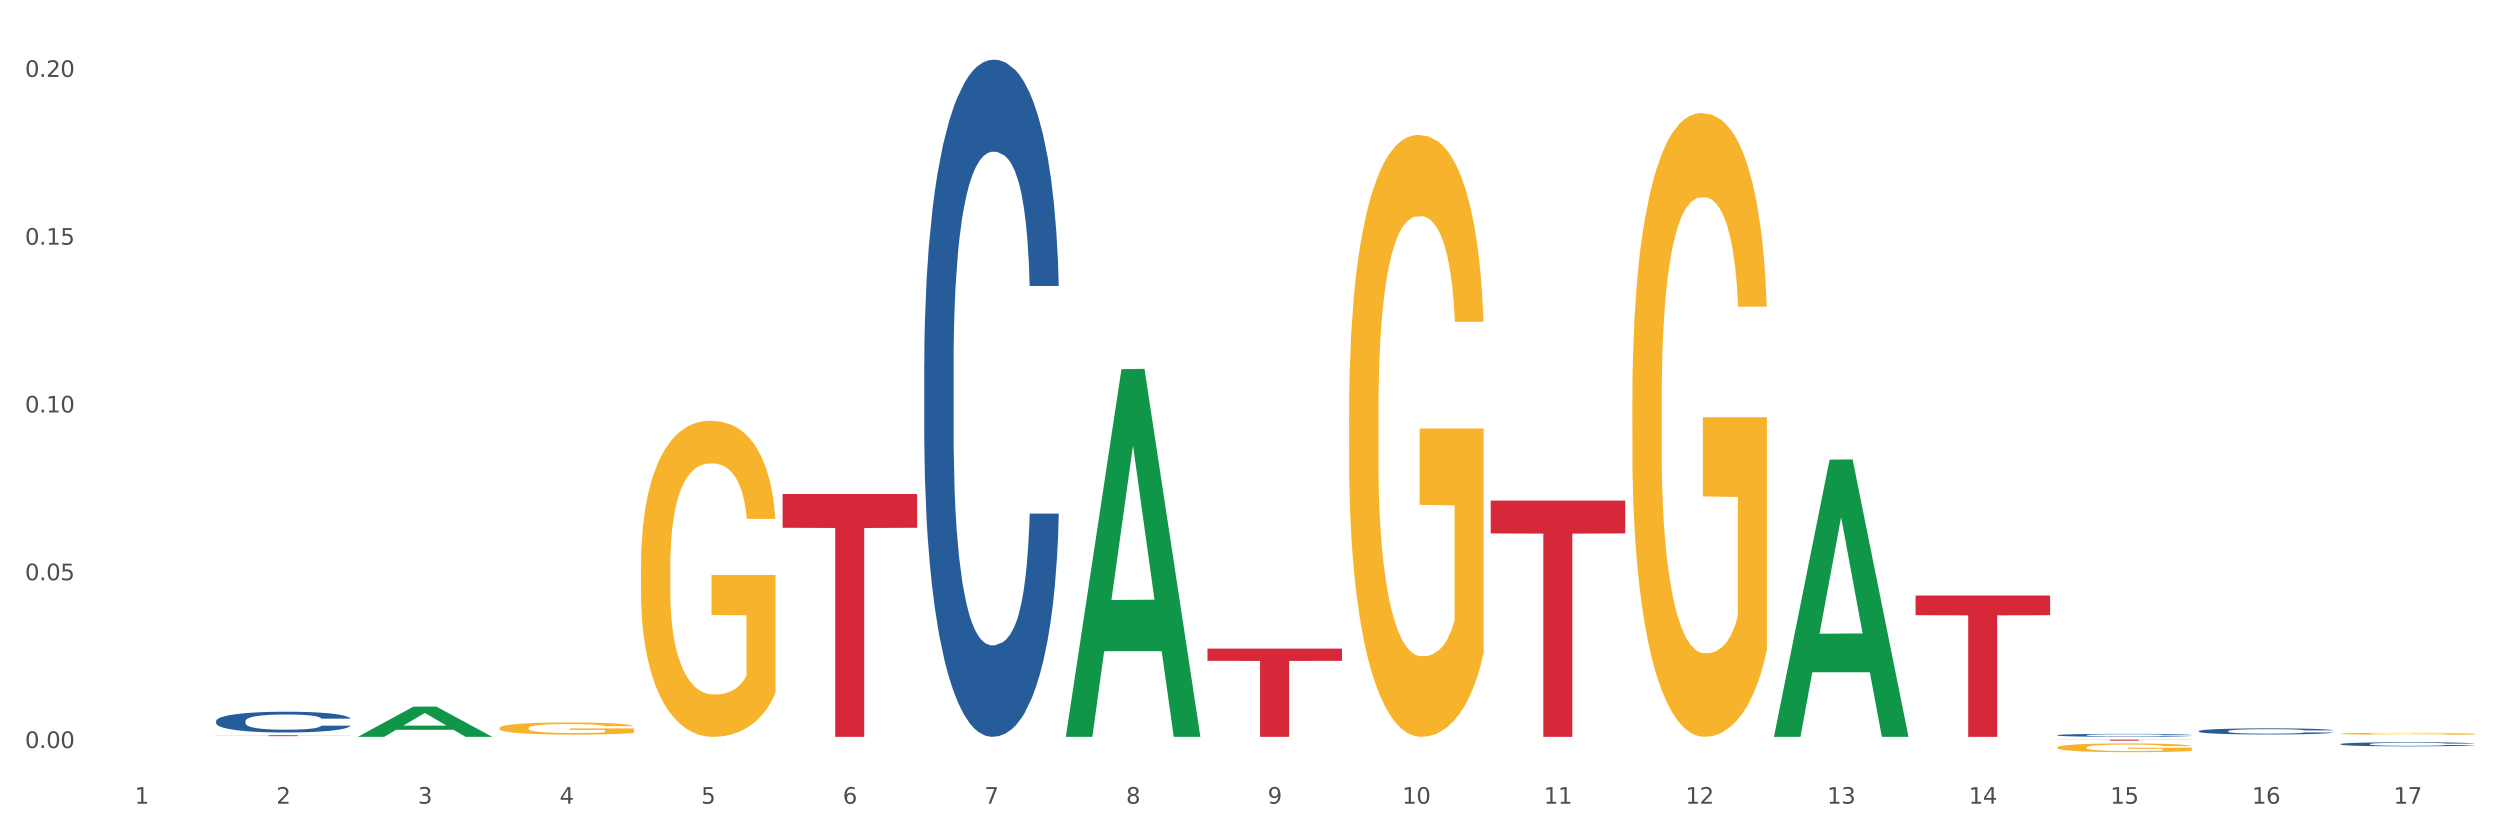 <?xml version="1.0" encoding="utf-8" standalone="no"?>
<!DOCTYPE svg PUBLIC "-//W3C//DTD SVG 1.1//EN"
  "http://www.w3.org/Graphics/SVG/1.1/DTD/svg11.dtd">
<svg xmlns:xlink="http://www.w3.org/1999/xlink" width="1080pt" height="360pt" viewBox="0 0 1080 360" xmlns="http://www.w3.org/2000/svg" version="1.1">
 <rect x="0" y="0" width="1080" height="360" fill="#333333" stroke="none"/>
 <defs>
  <style type="text/css">*{stroke-linejoin: round; stroke-linecap: butt}</style>
 </defs>
 <g id="figure_1">
  <g id="patch_1">
   <path d="M 0 360 
L 1080 360 
L 1080 0 
L 0 0 
z
" style="fill: #ffffff; stroke: #ffffff; stroke-linejoin: miter"/>
  </g>
  <g id="axes_1">
   <g id="matplotlib.axis_1">
    <g id="xtick_1">
     <g id="text_1">
      <!-- 1 -->
      <g style="fill: #4d4d4d" transform="translate(58.182 347.204) scale(0.096 -0.096)">
       <defs>
        <path id="DejaVuSans-31" d="M 794 531 
L 1825 531 
L 1825 4091 
L 703 3866 
L 703 4441 
L 1819 4666 
L 2450 4666 
L 2450 531 
L 3481 531 
L 3481 0 
L 794 0 
L 794 531 
z
" transform="scale(0.016)"/>
       </defs>
       <use xlink:href="#DejaVuSans-31"/>
      </g>
     </g>
    </g>
    <g id="xtick_2">
     <g id="text_2">
      <!-- 2 -->
      <g style="fill: #4d4d4d" transform="translate(119.364 347.204) scale(0.096 -0.096)">
       <defs>
        <path id="DejaVuSans-32" d="M 1228 531 
L 3431 531 
L 3431 0 
L 469 0 
L 469 531 
Q 828 903 1448 1529 
Q 2069 2156 2228 2338 
Q 2531 2678 2651 2914 
Q 2772 3150 2772 3378 
Q 2772 3750 2511 3984 
Q 2250 4219 1831 4219 
Q 1534 4219 1204 4116 
Q 875 4013 500 3803 
L 500 4441 
Q 881 4594 1212 4672 
Q 1544 4750 1819 4750 
Q 2544 4750 2975 4387 
Q 3406 4025 3406 3419 
Q 3406 3131 3298 2873 
Q 3191 2616 2906 2266 
Q 2828 2175 2409 1742 
Q 1991 1309 1228 531 
z
" transform="scale(0.016)"/>
       </defs>
       <use xlink:href="#DejaVuSans-32"/>
      </g>
     </g>
    </g>
    <g id="xtick_3">
     <g id="text_3">
      <!-- 3 -->
      <g style="fill: #4d4d4d" transform="translate(180.545 347.204) scale(0.096 -0.096)">
       <defs>
        <path id="DejaVuSans-33" d="M 2597 2516 
Q 3050 2419 3304 2112 
Q 3559 1806 3559 1356 
Q 3559 666 3084 287 
Q 2609 -91 1734 -91 
Q 1441 -91 1130 -33 
Q 819 25 488 141 
L 488 750 
Q 750 597 1062 519 
Q 1375 441 1716 441 
Q 2309 441 2620 675 
Q 2931 909 2931 1356 
Q 2931 1769 2642 2001 
Q 2353 2234 1838 2234 
L 1294 2234 
L 1294 2753 
L 1863 2753 
Q 2328 2753 2575 2939 
Q 2822 3125 2822 3475 
Q 2822 3834 2567 4026 
Q 2313 4219 1838 4219 
Q 1578 4219 1281 4162 
Q 984 4106 628 3988 
L 628 4550 
Q 988 4650 1302 4700 
Q 1616 4750 1894 4750 
Q 2613 4750 3031 4423 
Q 3450 4097 3450 3541 
Q 3450 3153 3228 2886 
Q 3006 2619 2597 2516 
z
" transform="scale(0.016)"/>
       </defs>
       <use xlink:href="#DejaVuSans-33"/>
      </g>
     </g>
    </g>
    <g id="xtick_4">
     <g id="text_4">
      <!-- 4 -->
      <g style="fill: #4d4d4d" transform="translate(241.726 347.204) scale(0.096 -0.096)">
       <defs>
        <path id="DejaVuSans-34" d="M 2419 4116 
L 825 1625 
L 2419 1625 
L 2419 4116 
z
M 2253 4666 
L 3047 4666 
L 3047 1625 
L 3713 1625 
L 3713 1100 
L 3047 1100 
L 3047 0 
L 2419 0 
L 2419 1100 
L 313 1100 
L 313 1709 
L 2253 4666 
z
" transform="scale(0.016)"/>
       </defs>
       <use xlink:href="#DejaVuSans-34"/>
      </g>
     </g>
    </g>
    <g id="xtick_5">
     <g id="text_5">
      <!-- 5 -->
      <g style="fill: #4d4d4d" transform="translate(302.908 347.204) scale(0.096 -0.096)">
       <defs>
        <path id="DejaVuSans-35" d="M 691 4666 
L 3169 4666 
L 3169 4134 
L 1269 4134 
L 1269 2991 
Q 1406 3038 1543 3061 
Q 1681 3084 1819 3084 
Q 2600 3084 3056 2656 
Q 3513 2228 3513 1497 
Q 3513 744 3044 326 
Q 2575 -91 1722 -91 
Q 1428 -91 1123 -41 
Q 819 9 494 109 
L 494 744 
Q 775 591 1075 516 
Q 1375 441 1709 441 
Q 2250 441 2565 725 
Q 2881 1009 2881 1497 
Q 2881 1984 2565 2268 
Q 2250 2553 1709 2553 
Q 1456 2553 1204 2497 
Q 953 2441 691 2322 
L 691 4666 
z
" transform="scale(0.016)"/>
       </defs>
       <use xlink:href="#DejaVuSans-35"/>
      </g>
     </g>
    </g>
    <g id="xtick_6">
     <g id="text_6">
      <!-- 6 -->
      <g style="fill: #4d4d4d" transform="translate(364.089 347.204) scale(0.096 -0.096)">
       <defs>
        <path id="DejaVuSans-36" d="M 2113 2584 
Q 1688 2584 1439 2293 
Q 1191 2003 1191 1497 
Q 1191 994 1439 701 
Q 1688 409 2113 409 
Q 2538 409 2786 701 
Q 3034 994 3034 1497 
Q 3034 2003 2786 2293 
Q 2538 2584 2113 2584 
z
M 3366 4563 
L 3366 3988 
Q 3128 4100 2886 4159 
Q 2644 4219 2406 4219 
Q 1781 4219 1451 3797 
Q 1122 3375 1075 2522 
Q 1259 2794 1537 2939 
Q 1816 3084 2150 3084 
Q 2853 3084 3261 2657 
Q 3669 2231 3669 1497 
Q 3669 778 3244 343 
Q 2819 -91 2113 -91 
Q 1303 -91 875 529 
Q 447 1150 447 2328 
Q 447 3434 972 4092 
Q 1497 4750 2381 4750 
Q 2619 4750 2861 4703 
Q 3103 4656 3366 4563 
z
" transform="scale(0.016)"/>
       </defs>
       <use xlink:href="#DejaVuSans-36"/>
      </g>
     </g>
    </g>
    <g id="xtick_7">
     <g id="text_7">
      <!-- 7 -->
      <g style="fill: #4d4d4d" transform="translate(425.271 347.204) scale(0.096 -0.096)">
       <defs>
        <path id="DejaVuSans-37" d="M 525 4666 
L 3525 4666 
L 3525 4397 
L 1831 0 
L 1172 0 
L 2766 4134 
L 525 4134 
L 525 4666 
z
" transform="scale(0.016)"/>
       </defs>
       <use xlink:href="#DejaVuSans-37"/>
      </g>
     </g>
    </g>
    <g id="xtick_8">
     <g id="text_8">
      <!-- 8 -->
      <g style="fill: #4d4d4d" transform="translate(486.452 347.204) scale(0.096 -0.096)">
       <defs>
        <path id="DejaVuSans-38" d="M 2034 2216 
Q 1584 2216 1326 1975 
Q 1069 1734 1069 1313 
Q 1069 891 1326 650 
Q 1584 409 2034 409 
Q 2484 409 2743 651 
Q 3003 894 3003 1313 
Q 3003 1734 2745 1975 
Q 2488 2216 2034 2216 
z
M 1403 2484 
Q 997 2584 770 2862 
Q 544 3141 544 3541 
Q 544 4100 942 4425 
Q 1341 4750 2034 4750 
Q 2731 4750 3128 4425 
Q 3525 4100 3525 3541 
Q 3525 3141 3298 2862 
Q 3072 2584 2669 2484 
Q 3125 2378 3379 2068 
Q 3634 1759 3634 1313 
Q 3634 634 3220 271 
Q 2806 -91 2034 -91 
Q 1263 -91 848 271 
Q 434 634 434 1313 
Q 434 1759 690 2068 
Q 947 2378 1403 2484 
z
M 1172 3481 
Q 1172 3119 1398 2916 
Q 1625 2713 2034 2713 
Q 2441 2713 2670 2916 
Q 2900 3119 2900 3481 
Q 2900 3844 2670 4047 
Q 2441 4250 2034 4250 
Q 1625 4250 1398 4047 
Q 1172 3844 1172 3481 
z
" transform="scale(0.016)"/>
       </defs>
       <use xlink:href="#DejaVuSans-38"/>
      </g>
     </g>
    </g>
    <g id="xtick_9">
     <g id="text_9">
      <!-- 9 -->
      <g style="fill: #4d4d4d" transform="translate(547.634 347.204) scale(0.096 -0.096)">
       <defs>
        <path id="DejaVuSans-39" d="M 703 97 
L 703 672 
Q 941 559 1184 500 
Q 1428 441 1663 441 
Q 2288 441 2617 861 
Q 2947 1281 2994 2138 
Q 2813 1869 2534 1725 
Q 2256 1581 1919 1581 
Q 1219 1581 811 2004 
Q 403 2428 403 3163 
Q 403 3881 828 4315 
Q 1253 4750 1959 4750 
Q 2769 4750 3195 4129 
Q 3622 3509 3622 2328 
Q 3622 1225 3098 567 
Q 2575 -91 1691 -91 
Q 1453 -91 1209 -44 
Q 966 3 703 97 
z
M 1959 2075 
Q 2384 2075 2632 2365 
Q 2881 2656 2881 3163 
Q 2881 3666 2632 3958 
Q 2384 4250 1959 4250 
Q 1534 4250 1286 3958 
Q 1038 3666 1038 3163 
Q 1038 2656 1286 2365 
Q 1534 2075 1959 2075 
z
" transform="scale(0.016)"/>
       </defs>
       <use xlink:href="#DejaVuSans-39"/>
      </g>
     </g>
    </g>
    <g id="xtick_10">
     <g id="text_10">
      <!-- 10 -->
      <g style="fill: #4d4d4d" transform="translate(605.761 347.204) scale(0.096 -0.096)">
       <defs>
        <path id="DejaVuSans-30" d="M 2034 4250 
Q 1547 4250 1301 3770 
Q 1056 3291 1056 2328 
Q 1056 1369 1301 889 
Q 1547 409 2034 409 
Q 2525 409 2770 889 
Q 3016 1369 3016 2328 
Q 3016 3291 2770 3770 
Q 2525 4250 2034 4250 
z
M 2034 4750 
Q 2819 4750 3233 4129 
Q 3647 3509 3647 2328 
Q 3647 1150 3233 529 
Q 2819 -91 2034 -91 
Q 1250 -91 836 529 
Q 422 1150 422 2328 
Q 422 3509 836 4129 
Q 1250 4750 2034 4750 
z
" transform="scale(0.016)"/>
       </defs>
       <use xlink:href="#DejaVuSans-31"/>
       <use xlink:href="#DejaVuSans-30" transform="translate(63.623 0)"/>
      </g>
     </g>
    </g>
    <g id="xtick_11">
     <g id="text_11">
      <!-- 11 -->
      <g style="fill: #4d4d4d" transform="translate(666.942 347.204) scale(0.096 -0.096)">
       <use xlink:href="#DejaVuSans-31"/>
       <use xlink:href="#DejaVuSans-31" transform="translate(63.623 0)"/>
      </g>
     </g>
    </g>
    <g id="xtick_12">
     <g id="text_12">
      <!-- 12 -->
      <g style="fill: #4d4d4d" transform="translate(728.124 347.204) scale(0.096 -0.096)">
       <use xlink:href="#DejaVuSans-31"/>
       <use xlink:href="#DejaVuSans-32" transform="translate(63.623 0)"/>
      </g>
     </g>
    </g>
    <g id="xtick_13">
     <g id="text_13">
      <!-- 13 -->
      <g style="fill: #4d4d4d" transform="translate(789.305 347.204) scale(0.096 -0.096)">
       <use xlink:href="#DejaVuSans-31"/>
       <use xlink:href="#DejaVuSans-33" transform="translate(63.623 0)"/>
      </g>
     </g>
    </g>
    <g id="xtick_14">
     <g id="text_14">
      <!-- 14 -->
      <g style="fill: #4d4d4d" transform="translate(850.487 347.204) scale(0.096 -0.096)">
       <use xlink:href="#DejaVuSans-31"/>
       <use xlink:href="#DejaVuSans-34" transform="translate(63.623 0)"/>
      </g>
     </g>
    </g>
    <g id="xtick_15">
     <g id="text_15">
      <!-- 15 -->
      <g style="fill: #4d4d4d" transform="translate(911.668 347.204) scale(0.096 -0.096)">
       <use xlink:href="#DejaVuSans-31"/>
       <use xlink:href="#DejaVuSans-35" transform="translate(63.623 0)"/>
      </g>
     </g>
    </g>
    <g id="xtick_16">
     <g id="text_16">
      <!-- 16 -->
      <g style="fill: #4d4d4d" transform="translate(972.849 347.204) scale(0.096 -0.096)">
       <use xlink:href="#DejaVuSans-31"/>
       <use xlink:href="#DejaVuSans-36" transform="translate(63.623 0)"/>
      </g>
     </g>
    </g>
    <g id="xtick_17">
     <g id="text_17">
      <!-- 17 -->
      <g style="fill: #4d4d4d" transform="translate(1034.031 347.204) scale(0.096 -0.096)">
       <use xlink:href="#DejaVuSans-31"/>
       <use xlink:href="#DejaVuSans-37" transform="translate(63.623 0)"/>
      </g>
     </g>
    </g>
    <g id="xtick_18"/>
    <g id="xtick_19"/>
    <g id="xtick_20"/>
    <g id="xtick_21"/>
    <g id="xtick_22"/>
    <g id="xtick_23"/>
    <g id="xtick_24"/>
    <g id="xtick_25"/>
    <g id="xtick_26"/>
    <g id="xtick_27"/>
    <g id="xtick_28"/>
    <g id="xtick_29"/>
    <g id="xtick_30"/>
    <g id="xtick_31"/>
    <g id="xtick_32"/>
    <g id="xtick_33"/>
   </g>
   <g id="matplotlib.axis_2">
    <g id="ytick_1">
     <g id="text_18">
      <!-- 0.00 -->
      <g style="fill: #4d4d4d" transform="translate(10.8 323.15) scale(0.096 -0.096)">
       <defs>
        <path id="DejaVuSans-2e" d="M 684 794 
L 1344 794 
L 1344 0 
L 684 0 
L 684 794 
z
" transform="scale(0.016)"/>
       </defs>
       <use xlink:href="#DejaVuSans-30"/>
       <use xlink:href="#DejaVuSans-2e" transform="translate(63.623 0)"/>
       <use xlink:href="#DejaVuSans-30" transform="translate(95.41 0)"/>
       <use xlink:href="#DejaVuSans-30" transform="translate(159.033 0)"/>
      </g>
     </g>
    </g>
    <g id="ytick_2">
     <g id="text_19">
      <!-- 0.05 -->
      <g style="fill: #4d4d4d" transform="translate(10.8 250.669) scale(0.096 -0.096)">
       <use xlink:href="#DejaVuSans-30"/>
       <use xlink:href="#DejaVuSans-2e" transform="translate(63.623 0)"/>
       <use xlink:href="#DejaVuSans-30" transform="translate(95.41 0)"/>
       <use xlink:href="#DejaVuSans-35" transform="translate(159.033 0)"/>
      </g>
     </g>
    </g>
    <g id="ytick_3">
     <g id="text_20">
      <!-- 0.10 -->
      <g style="fill: #4d4d4d" transform="translate(10.8 178.189) scale(0.096 -0.096)">
       <use xlink:href="#DejaVuSans-30"/>
       <use xlink:href="#DejaVuSans-2e" transform="translate(63.623 0)"/>
       <use xlink:href="#DejaVuSans-31" transform="translate(95.41 0)"/>
       <use xlink:href="#DejaVuSans-30" transform="translate(159.033 0)"/>
      </g>
     </g>
    </g>
    <g id="ytick_4">
     <g id="text_21">
      <!-- 0.15 -->
      <g style="fill: #4d4d4d" transform="translate(10.8 105.709) scale(0.096 -0.096)">
       <use xlink:href="#DejaVuSans-30"/>
       <use xlink:href="#DejaVuSans-2e" transform="translate(63.623 0)"/>
       <use xlink:href="#DejaVuSans-31" transform="translate(95.41 0)"/>
       <use xlink:href="#DejaVuSans-35" transform="translate(159.033 0)"/>
      </g>
     </g>
    </g>
    <g id="ytick_5">
     <g id="text_22">
      <!-- 0.20 -->
      <g style="fill: #4d4d4d" transform="translate(10.8 33.229) scale(0.096 -0.096)">
       <use xlink:href="#DejaVuSans-30"/>
       <use xlink:href="#DejaVuSans-2e" transform="translate(63.623 0)"/>
       <use xlink:href="#DejaVuSans-32" transform="translate(95.41 0)"/>
       <use xlink:href="#DejaVuSans-30" transform="translate(159.033 0)"/>
      </g>
     </g>
    </g>
    <g id="ytick_6"/>
    <g id="ytick_7"/>
    <g id="ytick_8"/>
    <g id="ytick_9"/>
   </g>
   <g id="PolyCollection_1">
    <path d="M 154.538 318.303 
L 154.598 318.29 
L 178.566 305.268 
L 188.512 305.256 
L 212.66 318.327 
L 201.156 318.327 
L 195.943 315.283 
L 171.196 315.283 
L 171.016 315.333 
L 165.983 318.327 
L 154.538 318.327 
L 154.538 318.303 
L 174.311 313.467 
L 192.827 313.455 
L 183.659 308.042 
L 183.539 308.017 
L 183.419 308.054 
L 174.251 313.455 
L 174.311 313.467 
L 154.538 318.303 
z
" clip-path="url(#p3512201caf)" style="fill: #109648"/>
    <path d="M 460.445 318.029 
L 460.505 317.879 
L 484.473 159.485 
L 494.42 159.336 
L 518.567 318.327 
L 507.063 318.327 
L 501.85 281.304 
L 477.103 281.304 
L 476.923 281.901 
L 471.89 318.327 
L 460.445 318.327 
L 460.445 318.029 
L 480.218 259.209 
L 498.734 259.06 
L 489.566 193.224 
L 489.446 192.926 
L 489.326 193.374 
L 480.159 259.06 
L 480.218 259.209 
L 460.445 318.029 
z
" clip-path="url(#p3512201caf)" style="fill: #109648"/>
    <path d="M 766.352 318.102 
L 766.412 317.99 
L 790.38 198.573 
L 800.327 198.461 
L 824.474 318.327 
L 812.97 318.327 
L 807.757 290.415 
L 783.01 290.415 
L 782.83 290.865 
L 777.797 318.327 
L 766.352 318.327 
L 766.352 318.102 
L 786.126 273.757 
L 804.641 273.645 
L 795.473 224.01 
L 795.353 223.785 
L 795.233 224.122 
L 786.066 273.645 
L 786.126 273.757 
L 766.352 318.102 
z
" clip-path="url(#p3512201caf)" style="fill: #109648"/>
    <path d="M 215.719 314.532 
L 215.788 314.527 
L 215.788 314.354 
L 215.925 314.205 
L 216.611 313.843 
L 217.641 313.544 
L 218.395 313.385 
L 219.15 313.255 
L 220.042 313.125 
L 221.14 312.99 
L 223.13 312.793 
L 224.366 312.691 
L 225.875 312.585 
L 228.62 312.431 
L 230.61 312.344 
L 232.669 312.272 
L 236.031 312.185 
L 238.227 312.147 
L 240.56 312.118 
L 243.374 312.099 
L 245.501 312.094 
L 250.167 312.108 
L 254.147 312.152 
L 256.069 312.185 
L 258.539 312.243 
L 259.843 312.282 
L 261.97 312.359 
L 264.166 312.46 
L 265.676 312.547 
L 267.94 312.711 
L 269.656 312.874 
L 271.234 313.077 
L 272.057 313.217 
L 272.675 313.347 
L 273.224 313.496 
L 273.773 313.732 
L 261.421 313.732 
L 260.941 313.564 
L 260.186 313.405 
L 259.088 313.25 
L 258.127 313.154 
L 256.48 313.033 
L 254.971 312.956 
L 253.392 312.899 
L 251.471 312.85 
L 249.961 312.826 
L 247.834 312.807 
L 243.648 312.812 
L 240.835 312.85 
L 238.913 312.899 
L 237.678 312.942 
L 236.58 312.99 
L 235.345 313.058 
L 233.904 313.159 
L 232.875 313.25 
L 231.845 313.366 
L 231.022 313.482 
L 230.267 313.617 
L 229.649 313.761 
L 229.169 313.911 
L 228.757 314.094 
L 228.414 314.397 
L 228.414 315.057 
L 228.551 315.207 
L 228.895 315.404 
L 229.306 315.554 
L 229.993 315.732 
L 230.61 315.853 
L 231.777 316.026 
L 233.08 316.171 
L 234.11 316.262 
L 235.139 316.339 
L 236.923 316.445 
L 238.913 316.532 
L 240.629 316.585 
L 242.962 316.633 
L 244.54 316.653 
L 245.913 316.662 
L 249.275 316.662 
L 251.677 316.648 
L 254.353 316.614 
L 256.412 316.571 
L 258.127 316.518 
L 260.049 316.431 
L 261.284 316.349 
L 261.284 315.342 
L 246.187 315.337 
L 246.187 314.667 
L 273.842 314.667 
L 273.842 316.633 
L 272.675 316.735 
L 271.371 316.826 
L 269.999 316.908 
L 267.94 317.009 
L 265.47 317.106 
L 263.274 317.173 
L 260.941 317.231 
L 258.196 317.284 
L 254.628 317.332 
L 252.432 317.351 
L 249.687 317.366 
L 246.462 317.371 
L 243.648 317.361 
L 240.903 317.337 
L 238.021 317.294 
L 235.208 317.231 
L 233.08 317.168 
L 230.953 317.091 
L 228.689 316.99 
L 226.905 316.894 
L 225.532 316.807 
L 224.022 316.696 
L 222.376 316.551 
L 221.14 316.421 
L 220.042 316.286 
L 218.876 316.113 
L 218.052 315.963 
L 217.229 315.776 
L 216.749 315.636 
L 216.2 315.419 
L 215.788 315.115 
L 215.719 314.532 
z
" clip-path="url(#p3512201caf)" style="fill: #f7b32b"/>
    <path d="M 276.901 244.866 
L 276.969 244.741 
L 276.969 240.251 
L 277.107 236.385 
L 277.793 227.031 
L 278.822 219.298 
L 279.577 215.182 
L 280.332 211.815 
L 281.224 208.447 
L 282.322 204.955 
L 284.312 199.842 
L 285.547 197.222 
L 287.057 194.479 
L 289.801 190.488 
L 291.792 188.243 
L 293.85 186.372 
L 297.213 184.127 
L 299.408 183.129 
L 301.742 182.381 
L 304.555 181.882 
L 306.682 181.757 
L 311.349 182.131 
L 315.329 183.254 
L 317.25 184.127 
L 319.72 185.623 
L 321.024 186.621 
L 323.152 188.617 
L 325.347 191.236 
L 326.857 193.481 
L 329.122 197.721 
L 330.837 201.962 
L 332.415 207.2 
L 333.239 210.817 
L 333.856 214.185 
L 334.405 218.051 
L 334.954 224.162 
L 322.603 224.162 
L 322.122 219.797 
L 321.367 215.681 
L 320.269 211.69 
L 319.309 209.196 
L 317.662 206.078 
L 316.152 204.082 
L 314.574 202.586 
L 312.652 201.338 
L 311.143 200.715 
L 309.015 200.216 
L 304.83 200.341 
L 302.016 201.338 
L 300.095 202.586 
L 298.86 203.708 
L 297.762 204.955 
L 296.526 206.701 
L 295.085 209.32 
L 294.056 211.69 
L 293.027 214.684 
L 292.203 217.677 
L 291.448 221.169 
L 290.831 224.911 
L 290.35 228.777 
L 289.939 233.517 
L 289.596 241.374 
L 289.596 258.461 
L 289.733 262.327 
L 290.076 267.441 
L 290.488 271.307 
L 291.174 275.922 
L 291.792 279.04 
L 292.958 283.53 
L 294.262 287.272 
L 295.291 289.641 
L 296.321 291.637 
L 298.105 294.381 
L 300.095 296.626 
L 301.81 297.998 
L 304.143 299.245 
L 305.722 299.744 
L 307.094 299.993 
L 310.457 299.993 
L 312.858 299.619 
L 315.535 298.746 
L 317.593 297.623 
L 319.309 296.252 
L 321.23 294.007 
L 322.465 291.886 
L 322.465 265.819 
L 307.369 265.695 
L 307.369 248.358 
L 335.023 248.358 
L 335.023 299.245 
L 333.856 301.864 
L 332.553 304.234 
L 331.18 306.354 
L 329.122 308.973 
L 326.651 311.468 
L 324.455 313.214 
L 322.122 314.71 
L 319.377 316.082 
L 315.809 317.33 
L 313.613 317.828 
L 310.868 318.203 
L 307.643 318.327 
L 304.83 318.078 
L 302.085 317.454 
L 299.203 316.332 
L 296.389 314.71 
L 294.262 313.089 
L 292.135 311.093 
L 289.87 308.474 
L 288.086 305.98 
L 286.714 303.735 
L 285.204 300.866 
L 283.557 297.125 
L 282.322 293.757 
L 281.224 290.265 
L 280.057 285.775 
L 279.234 281.909 
L 278.41 277.044 
L 277.93 273.427 
L 277.381 267.815 
L 276.969 259.958 
L 276.901 244.866 
z
" clip-path="url(#p3512201caf)" style="fill: #f7b32b"/>
    <path d="M 582.808 178.441 
L 582.876 178.203 
L 582.876 169.653 
L 583.014 162.291 
L 583.7 144.479 
L 584.729 129.754 
L 585.484 121.916 
L 586.239 115.504 
L 587.131 109.091 
L 588.229 102.442 
L 590.219 92.704 
L 591.454 87.717 
L 592.964 82.492 
L 595.709 74.892 
L 597.699 70.617 
L 599.757 67.054 
L 603.12 62.779 
L 605.316 60.879 
L 607.649 59.454 
L 610.462 58.504 
L 612.589 58.267 
L 617.256 58.979 
L 621.236 61.117 
L 623.157 62.779 
L 625.628 65.629 
L 626.931 67.529 
L 629.059 71.329 
L 631.254 76.317 
L 632.764 80.592 
L 635.029 88.667 
L 636.744 96.742 
L 638.322 106.716 
L 639.146 113.604 
L 639.764 120.016 
L 640.312 127.379 
L 640.861 139.016 
L 628.51 139.016 
L 628.029 130.704 
L 627.274 122.866 
L 626.176 115.266 
L 625.216 110.516 
L 623.569 104.579 
L 622.059 100.779 
L 620.481 97.929 
L 618.56 95.554 
L 617.05 94.367 
L 614.923 93.417 
L 610.737 93.654 
L 607.923 95.554 
L 606.002 97.929 
L 604.767 100.067 
L 603.669 102.442 
L 602.433 105.767 
L 600.992 110.754 
L 599.963 115.266 
L 598.934 120.966 
L 598.11 126.666 
L 597.355 133.316 
L 596.738 140.441 
L 596.258 147.804 
L 595.846 156.829 
L 595.503 171.791 
L 595.503 204.328 
L 595.64 211.691 
L 595.983 221.428 
L 596.395 228.791 
L 597.081 237.578 
L 597.699 243.515 
L 598.865 252.065 
L 600.169 259.19 
L 601.198 263.703 
L 602.228 267.503 
L 604.012 272.728 
L 606.002 277.003 
L 607.717 279.615 
L 610.05 281.99 
L 611.629 282.94 
L 613.001 283.415 
L 616.364 283.415 
L 618.765 282.703 
L 621.442 281.04 
L 623.5 278.903 
L 625.216 276.29 
L 627.137 272.015 
L 628.372 267.978 
L 628.372 218.341 
L 613.276 218.103 
L 613.276 185.091 
L 640.93 185.091 
L 640.93 281.99 
L 639.764 286.978 
L 638.46 291.49 
L 637.087 295.527 
L 635.029 300.515 
L 632.558 305.265 
L 630.362 308.59 
L 628.029 311.44 
L 625.284 314.052 
L 621.716 316.427 
L 619.52 317.377 
L 616.775 318.09 
L 613.55 318.327 
L 610.737 317.852 
L 607.992 316.665 
L 605.11 314.527 
L 602.296 311.44 
L 600.169 308.352 
L 598.042 304.552 
L 595.777 299.565 
L 593.993 294.815 
L 592.621 290.54 
L 591.111 285.078 
L 589.464 277.953 
L 588.229 271.54 
L 587.131 264.89 
L 585.964 256.34 
L 585.141 248.978 
L 584.317 239.715 
L 583.837 232.828 
L 583.288 222.141 
L 582.876 207.178 
L 582.808 178.441 
z
" clip-path="url(#p3512201caf)" style="fill: #f7b32b"/>
    <path d="M 1011.078 316.962 
L 1011.146 316.961 
L 1011.146 316.934 
L 1011.284 316.91 
L 1011.97 316.853 
L 1012.999 316.805 
L 1013.754 316.78 
L 1014.509 316.759 
L 1015.401 316.739 
L 1016.499 316.717 
L 1018.489 316.686 
L 1019.724 316.67 
L 1021.234 316.653 
L 1023.978 316.629 
L 1025.969 316.615 
L 1028.027 316.603 
L 1031.39 316.59 
L 1033.585 316.584 
L 1035.919 316.579 
L 1038.732 316.576 
L 1040.859 316.575 
L 1045.526 316.577 
L 1049.506 316.584 
L 1051.427 316.59 
L 1053.897 316.599 
L 1055.201 316.605 
L 1057.328 316.617 
L 1059.524 316.633 
L 1061.034 316.647 
L 1063.299 316.673 
L 1065.014 316.699 
L 1066.592 316.731 
L 1067.416 316.753 
L 1068.033 316.774 
L 1068.582 316.798 
L 1069.131 316.835 
L 1056.78 316.835 
L 1056.299 316.808 
L 1055.544 316.783 
L 1054.446 316.759 
L 1053.486 316.743 
L 1051.839 316.724 
L 1050.329 316.712 
L 1048.751 316.703 
L 1046.829 316.695 
L 1045.32 316.691 
L 1043.192 316.688 
L 1039.007 316.689 
L 1036.193 316.695 
L 1034.272 316.703 
L 1033.037 316.71 
L 1031.939 316.717 
L 1030.703 316.728 
L 1029.262 316.744 
L 1028.233 316.759 
L 1027.204 316.777 
L 1026.38 316.795 
L 1025.625 316.817 
L 1025.008 316.84 
L 1024.527 316.863 
L 1024.116 316.892 
L 1023.773 316.94 
L 1023.773 317.045 
L 1023.91 317.069 
L 1024.253 317.1 
L 1024.665 317.124 
L 1025.351 317.152 
L 1025.969 317.171 
L 1027.135 317.199 
L 1028.439 317.222 
L 1029.468 317.236 
L 1030.498 317.248 
L 1032.282 317.265 
L 1034.272 317.279 
L 1035.987 317.287 
L 1038.32 317.295 
L 1039.899 317.298 
L 1041.271 317.299 
L 1044.634 317.299 
L 1047.035 317.297 
L 1049.712 317.292 
L 1051.77 317.285 
L 1053.486 317.277 
L 1055.407 317.263 
L 1056.642 317.25 
L 1056.642 317.09 
L 1041.546 317.089 
L 1041.546 316.983 
L 1069.2 316.983 
L 1069.2 317.295 
L 1068.033 317.311 
L 1066.73 317.325 
L 1065.357 317.338 
L 1063.299 317.354 
L 1060.828 317.37 
L 1058.632 317.38 
L 1056.299 317.39 
L 1053.554 317.398 
L 1049.986 317.406 
L 1047.79 317.409 
L 1045.045 317.411 
L 1041.82 317.412 
L 1039.007 317.41 
L 1036.262 317.406 
L 1033.38 317.4 
L 1030.566 317.39 
L 1028.439 317.38 
L 1026.312 317.367 
L 1024.047 317.351 
L 1022.263 317.336 
L 1020.891 317.322 
L 1019.381 317.305 
L 1017.734 317.282 
L 1016.499 317.261 
L 1015.401 317.24 
L 1014.234 317.212 
L 1013.411 317.189 
L 1012.587 317.159 
L 1012.107 317.137 
L 1011.558 317.102 
L 1011.146 317.054 
L 1011.078 316.962 
z
" clip-path="url(#p3512201caf)" style="fill: #f7b32b"/>
    <path d="M 888.715 322.903 
L 888.783 322.899 
L 888.783 322.774 
L 888.921 322.667 
L 889.607 322.406 
L 890.636 322.191 
L 891.391 322.076 
L 892.146 321.982 
L 893.038 321.888 
L 894.136 321.791 
L 896.126 321.649 
L 897.361 321.576 
L 898.871 321.499 
L 901.616 321.388 
L 903.606 321.325 
L 905.664 321.273 
L 909.027 321.211 
L 911.223 321.183 
L 913.556 321.162 
L 916.369 321.148 
L 918.497 321.145 
L 923.163 321.155 
L 927.143 321.186 
L 929.064 321.211 
L 931.535 321.252 
L 932.838 321.28 
L 934.966 321.336 
L 937.162 321.409 
L 938.671 321.471 
L 940.936 321.589 
L 942.651 321.708 
L 944.23 321.854 
L 945.053 321.954 
L 945.671 322.048 
L 946.22 322.156 
L 946.769 322.326 
L 934.417 322.326 
L 933.936 322.205 
L 933.182 322.09 
L 932.084 321.979 
L 931.123 321.909 
L 929.476 321.822 
L 927.966 321.767 
L 926.388 321.725 
L 924.467 321.69 
L 922.957 321.673 
L 920.83 321.659 
L 916.644 321.662 
L 913.83 321.69 
L 911.909 321.725 
L 910.674 321.756 
L 909.576 321.791 
L 908.341 321.84 
L 906.899 321.913 
L 905.87 321.979 
L 904.841 322.062 
L 904.017 322.145 
L 903.263 322.243 
L 902.645 322.347 
L 902.165 322.455 
L 901.753 322.587 
L 901.41 322.806 
L 901.41 323.282 
L 901.547 323.389 
L 901.89 323.532 
L 902.302 323.64 
L 902.988 323.768 
L 903.606 323.855 
L 904.772 323.98 
L 906.076 324.084 
L 907.105 324.15 
L 908.135 324.206 
L 909.919 324.282 
L 911.909 324.345 
L 913.624 324.383 
L 915.958 324.418 
L 917.536 324.432 
L 918.908 324.439 
L 922.271 324.439 
L 924.672 324.428 
L 927.349 324.404 
L 929.407 324.373 
L 931.123 324.334 
L 933.044 324.272 
L 934.279 324.213 
L 934.279 323.487 
L 919.183 323.483 
L 919.183 323 
L 946.837 323 
L 946.837 324.418 
L 945.671 324.491 
L 944.367 324.557 
L 942.994 324.616 
L 940.936 324.689 
L 938.465 324.758 
L 936.269 324.807 
L 933.936 324.849 
L 931.191 324.887 
L 927.623 324.922 
L 925.427 324.936 
L 922.682 324.946 
L 919.457 324.95 
L 916.644 324.943 
L 913.899 324.925 
L 911.017 324.894 
L 908.203 324.849 
L 906.076 324.804 
L 903.949 324.748 
L 901.684 324.675 
L 899.9 324.606 
L 898.528 324.543 
L 897.018 324.463 
L 895.371 324.359 
L 894.136 324.265 
L 893.038 324.168 
L 891.871 324.043 
L 891.048 323.935 
L 890.224 323.799 
L 889.744 323.699 
L 889.195 323.542 
L 888.783 323.323 
L 888.715 322.903 
z
" clip-path="url(#p3512201caf)" style="fill: #f7b32b"/>
    <path d="M 705.171 173.351 
L 705.239 173.105 
L 705.239 164.244 
L 705.376 156.614 
L 706.063 138.154 
L 707.092 122.893 
L 707.847 114.77 
L 708.602 108.125 
L 709.494 101.479 
L 710.592 94.587 
L 712.582 84.495 
L 713.817 79.326 
L 715.327 73.911 
L 718.071 66.035 
L 720.061 61.604 
L 722.12 57.912 
L 725.483 53.482 
L 727.678 51.513 
L 730.012 50.036 
L 732.825 49.051 
L 734.952 48.805 
L 739.619 49.544 
L 743.599 51.759 
L 745.52 53.482 
L 747.99 56.435 
L 749.294 58.405 
L 751.421 62.343 
L 753.617 67.512 
L 755.127 71.942 
L 757.391 80.311 
L 759.107 88.68 
L 760.685 99.017 
L 761.509 106.155 
L 762.126 112.801 
L 762.675 120.432 
L 763.224 132.492 
L 750.872 132.492 
L 750.392 123.877 
L 749.637 115.755 
L 748.539 107.878 
L 747.579 102.956 
L 745.932 96.802 
L 744.422 92.864 
L 742.844 89.91 
L 740.922 87.449 
L 739.413 86.218 
L 737.285 85.234 
L 733.099 85.48 
L 730.286 87.449 
L 728.365 89.91 
L 727.129 92.126 
L 726.031 94.587 
L 724.796 98.033 
L 723.355 103.202 
L 722.326 107.878 
L 721.297 113.786 
L 720.473 119.693 
L 719.718 126.585 
L 719.101 133.969 
L 718.62 141.599 
L 718.209 150.953 
L 717.866 166.46 
L 717.866 200.181 
L 718.003 207.811 
L 718.346 217.903 
L 718.758 225.533 
L 719.444 234.64 
L 720.061 240.794 
L 721.228 249.655 
L 722.532 257.039 
L 723.561 261.715 
L 724.59 265.654 
L 726.375 271.069 
L 728.365 275.499 
L 730.08 278.207 
L 732.413 280.668 
L 733.992 281.653 
L 735.364 282.145 
L 738.726 282.145 
L 741.128 281.406 
L 743.804 279.683 
L 745.863 277.468 
L 747.579 274.761 
L 749.5 270.33 
L 750.735 266.146 
L 750.735 214.703 
L 735.638 214.457 
L 735.638 180.243 
L 763.293 180.243 
L 763.293 280.668 
L 762.126 285.837 
L 760.823 290.514 
L 759.45 294.698 
L 757.391 299.867 
L 754.921 304.79 
L 752.725 308.236 
L 750.392 311.189 
L 747.647 313.897 
L 744.079 316.358 
L 741.883 317.343 
L 739.138 318.081 
L 735.913 318.327 
L 733.099 317.835 
L 730.355 316.604 
L 727.473 314.389 
L 724.659 311.189 
L 722.532 307.989 
L 720.405 304.051 
L 718.14 298.882 
L 716.356 293.96 
L 714.983 289.529 
L 713.474 283.868 
L 711.827 276.484 
L 710.592 269.838 
L 709.494 262.946 
L 708.327 254.085 
L 707.504 246.455 
L 706.68 236.855 
L 706.2 229.717 
L 705.651 218.641 
L 705.239 203.134 
L 705.171 173.351 
z
" clip-path="url(#p3512201caf)" style="fill: #f7b32b"/>
    <path d="M 521.626 280.188 
L 579.749 280.188 
L 579.749 285.488 
L 556.885 285.524 
L 556.885 318.327 
L 544.352 318.327 
L 544.352 285.524 
L 521.626 285.488 
L 521.626 280.224 
L 521.626 280.188 
z
" clip-path="url(#p3512201caf)" style="fill: #d62839"/>
    <path d="M 827.533 257.28 
L 885.656 257.28 
L 885.656 265.764 
L 862.792 265.821 
L 862.792 318.327 
L 850.259 318.327 
L 850.259 265.821 
L 827.533 265.764 
L 827.533 257.338 
L 827.533 257.28 
z
" clip-path="url(#p3512201caf)" style="fill: #d62839"/>
    <path d="M 888.715 319.502 
L 946.837 319.502 
L 946.837 319.567 
L 923.974 319.568 
L 923.974 319.97 
L 911.44 319.97 
L 911.44 319.568 
L 888.715 319.567 
L 888.715 319.503 
L 888.715 319.502 
z
" clip-path="url(#p3512201caf)" style="fill: #d62839"/>
    <path d="M 32.175 319.502 
L 90.297 319.502 
L 90.297 319.502 
L 67.434 319.502 
L 67.434 319.502 
L 54.901 319.502 
L 54.901 319.502 
L 32.175 319.502 
L 32.175 319.502 
L 32.175 319.502 
z
" clip-path="url(#p3512201caf)" style="fill: #d62839"/>
    <path d="M 643.989 216.247 
L 702.112 216.247 
L 702.112 230.433 
L 679.248 230.529 
L 679.248 318.327 
L 666.715 318.327 
L 666.715 230.529 
L 643.989 230.433 
L 643.989 216.343 
L 643.989 216.247 
z
" clip-path="url(#p3512201caf)" style="fill: #d62839"/>
    <path d="M 338.082 213.415 
L 396.204 213.415 
L 396.204 227.994 
L 373.341 228.093 
L 373.341 318.327 
L 360.808 318.327 
L 360.808 228.093 
L 338.082 227.994 
L 338.082 213.513 
L 338.082 213.415 
z
" clip-path="url(#p3512201caf)" style="fill: #d62839"/>
    <path d="M 93.356 317.612 
L 151.479 317.612 
L 151.479 317.669 
L 128.615 317.669 
L 128.615 318.02 
L 116.082 318.02 
L 116.082 317.669 
L 93.356 317.669 
L 93.356 317.612 
L 93.356 317.612 
z
" clip-path="url(#p3512201caf)" style="fill: #d62839"/>
    <path d="M 1011.078 321.445 
L 1011.146 321.443 
L 1011.146 321.398 
L 1011.352 321.337 
L 1012.108 321.224 
L 1013.07 321.138 
L 1014.719 321.038 
L 1015.612 320.996 
L 1016.78 320.949 
L 1019.185 320.873 
L 1021.933 320.808 
L 1023.856 320.773 
L 1025.299 320.75 
L 1028.528 320.71 
L 1030.383 320.692 
L 1032.307 320.678 
L 1033.956 320.668 
L 1036.704 320.657 
L 1038.902 320.652 
L 1041.444 320.65 
L 1043.574 320.652 
L 1046.391 320.658 
L 1050.513 320.678 
L 1052.093 320.689 
L 1054.223 320.708 
L 1056.421 320.734 
L 1058.208 320.76 
L 1060.269 320.797 
L 1062.398 320.846 
L 1064.46 320.907 
L 1065.902 320.964 
L 1067.07 321.023 
L 1068.101 321.096 
L 1068.856 321.175 
L 1069.2 321.241 
L 1056.627 321.241 
L 1056.284 321.182 
L 1055.597 321.117 
L 1054.91 321.073 
L 1054.154 321.038 
L 1052.986 320.997 
L 1051.956 320.972 
L 1050.238 320.941 
L 1048.658 320.922 
L 1047.353 320.91 
L 1045.772 320.901 
L 1042.406 320.891 
L 1040.001 320.891 
L 1038.49 320.894 
L 1036.635 320.902 
L 1035.055 320.913 
L 1033.2 320.933 
L 1031.757 320.954 
L 1030.314 320.981 
L 1029.49 321.001 
L 1028.253 321.036 
L 1027.429 321.065 
L 1026.33 321.115 
L 1025.711 321.151 
L 1024.612 321.243 
L 1024.131 321.311 
L 1023.925 321.358 
L 1023.788 321.409 
L 1023.788 321.661 
L 1024.2 321.775 
L 1024.543 321.823 
L 1025.093 321.878 
L 1026.124 321.949 
L 1027.635 322.019 
L 1029.215 322.069 
L 1030.52 322.099 
L 1031.757 322.122 
L 1032.994 322.14 
L 1034.505 322.156 
L 1035.742 322.166 
L 1037.597 322.175 
L 1039.795 322.18 
L 1041.513 322.18 
L 1045.017 322.172 
L 1046.597 322.164 
L 1048.108 322.153 
L 1049.757 322.135 
L 1051.063 322.115 
L 1051.818 322.101 
L 1053.055 322.07 
L 1054.017 322.038 
L 1054.841 322.001 
L 1055.391 321.968 
L 1056.009 321.92 
L 1056.49 321.865 
L 1056.627 321.836 
L 1069.2 321.836 
L 1068.925 321.894 
L 1068.444 321.951 
L 1067.482 322.027 
L 1066.727 322.07 
L 1065.559 322.124 
L 1064.322 322.169 
L 1062.605 322.219 
L 1061.024 322.256 
L 1059.376 322.288 
L 1057.589 322.317 
L 1054.36 322.358 
L 1053.192 322.369 
L 1050.719 322.388 
L 1048.795 322.4 
L 1045.979 322.411 
L 1043.093 322.418 
L 1040.07 322.419 
L 1037.391 322.416 
L 1034.437 322.406 
L 1032.582 322.397 
L 1030.52 322.382 
L 1028.116 322.359 
L 1025.849 322.332 
L 1023.719 322.3 
L 1021.727 322.262 
L 1019.872 322.22 
L 1017.467 322.151 
L 1015.681 322.083 
L 1014.375 322.02 
L 1013.482 321.967 
L 1012.589 321.899 
L 1012.108 321.852 
L 1011.352 321.739 
L 1011.078 321.634 
L 1011.078 321.445 
z
" clip-path="url(#p3512201caf)" style="fill: #255c99"/>
    <path d="M 949.896 315.835 
L 949.965 315.833 
L 949.965 315.765 
L 950.171 315.673 
L 950.927 315.504 
L 951.889 315.376 
L 953.537 315.226 
L 954.431 315.163 
L 955.599 315.093 
L 958.003 314.979 
L 960.751 314.883 
L 962.675 314.829 
L 964.118 314.796 
L 967.347 314.735 
L 969.202 314.709 
L 971.125 314.687 
L 972.774 314.672 
L 975.522 314.655 
L 977.721 314.648 
L 980.263 314.646 
L 982.393 314.648 
L 985.209 314.658 
L 989.331 314.687 
L 990.912 314.704 
L 993.041 314.733 
L 995.24 314.771 
L 997.026 314.81 
L 999.087 314.866 
L 1001.217 314.938 
L 1003.278 315.03 
L 1004.721 315.115 
L 1005.889 315.204 
L 1006.919 315.313 
L 1007.675 315.431 
L 1008.019 315.53 
L 995.446 315.53 
L 995.103 315.441 
L 994.415 315.344 
L 993.728 315.279 
L 992.973 315.226 
L 991.805 315.165 
L 990.774 315.127 
L 989.057 315.081 
L 987.477 315.052 
L 986.171 315.035 
L 984.591 315.02 
L 981.225 315.006 
L 978.82 315.006 
L 977.309 315.011 
L 975.454 315.023 
L 973.873 315.04 
L 972.018 315.069 
L 970.576 315.1 
L 969.133 315.141 
L 968.309 315.17 
L 967.072 315.223 
L 966.247 315.267 
L 965.148 315.342 
L 964.53 315.395 
L 963.431 315.533 
L 962.95 315.634 
L 962.744 315.705 
L 962.606 315.782 
L 962.606 316.159 
L 963.018 316.328 
L 963.362 316.401 
L 963.912 316.483 
L 964.942 316.589 
L 966.454 316.693 
L 968.034 316.768 
L 969.339 316.814 
L 970.576 316.848 
L 971.812 316.874 
L 973.324 316.899 
L 974.56 316.913 
L 976.415 316.928 
L 978.614 316.935 
L 980.331 316.935 
L 983.835 316.923 
L 985.415 316.911 
L 986.927 316.894 
L 988.576 316.867 
L 989.881 316.838 
L 990.637 316.816 
L 991.873 316.77 
L 992.835 316.722 
L 993.66 316.667 
L 994.209 316.618 
L 994.828 316.546 
L 995.309 316.464 
L 995.446 316.42 
L 1008.019 316.42 
L 1007.744 316.507 
L 1007.263 316.592 
L 1006.301 316.705 
L 1005.545 316.77 
L 1004.377 316.85 
L 1003.141 316.918 
L 1001.423 316.993 
L 999.843 317.048 
L 998.194 317.097 
L 996.408 317.14 
L 993.179 317.201 
L 992.011 317.218 
L 989.538 317.247 
L 987.614 317.264 
L 984.797 317.281 
L 981.912 317.29 
L 978.889 317.293 
L 976.209 317.288 
L 973.255 317.273 
L 971.4 317.259 
L 969.339 317.237 
L 966.934 317.203 
L 964.667 317.162 
L 962.538 317.114 
L 960.545 317.058 
L 958.69 316.995 
L 956.286 316.891 
L 954.499 316.79 
L 953.194 316.696 
L 952.301 316.616 
L 951.408 316.514 
L 950.927 316.444 
L 950.171 316.275 
L 949.896 316.118 
L 949.896 315.835 
z
" clip-path="url(#p3512201caf)" style="fill: #255c99"/>
    <path d="M 888.715 317.594 
L 888.784 317.592 
L 888.784 317.56 
L 888.99 317.516 
L 889.745 317.434 
L 890.707 317.372 
L 892.356 317.3 
L 893.249 317.27 
L 894.417 317.236 
L 896.822 317.182 
L 899.57 317.135 
L 901.493 317.109 
L 902.936 317.093 
L 906.165 317.064 
L 908.02 317.051 
L 909.944 317.041 
L 911.593 317.034 
L 914.341 317.026 
L 916.539 317.022 
L 919.081 317.021 
L 921.211 317.022 
L 924.028 317.027 
L 928.15 317.041 
L 929.73 317.049 
L 931.86 317.063 
L 934.058 317.082 
L 935.845 317.1 
L 937.906 317.127 
L 940.036 317.162 
L 942.097 317.206 
L 943.539 317.247 
L 944.707 317.29 
L 945.738 317.342 
L 946.494 317.399 
L 946.837 317.447 
L 934.265 317.447 
L 933.921 317.404 
L 933.234 317.357 
L 932.547 317.326 
L 931.791 317.3 
L 930.623 317.271 
L 929.593 317.253 
L 927.875 317.23 
L 926.295 317.217 
L 924.99 317.208 
L 923.41 317.201 
L 920.043 317.194 
L 917.639 317.194 
L 916.127 317.197 
L 914.272 317.203 
L 912.692 317.211 
L 910.837 317.225 
L 909.394 317.24 
L 907.952 317.26 
L 907.127 317.274 
L 905.89 317.299 
L 905.066 317.32 
L 903.967 317.356 
L 903.348 317.382 
L 902.249 317.448 
L 901.768 317.497 
L 901.562 317.531 
L 901.425 317.568 
L 901.425 317.75 
L 901.837 317.831 
L 902.181 317.866 
L 902.73 317.906 
L 903.761 317.957 
L 905.272 318.007 
L 906.852 318.043 
L 908.158 318.065 
L 909.394 318.081 
L 910.631 318.094 
L 912.142 318.106 
L 913.379 318.113 
L 915.234 318.12 
L 917.432 318.123 
L 919.15 318.123 
L 922.654 318.117 
L 924.234 318.112 
L 925.745 318.103 
L 927.394 318.091 
L 928.7 318.077 
L 929.455 318.066 
L 930.692 318.044 
L 931.654 318.021 
L 932.478 317.994 
L 933.028 317.971 
L 933.646 317.936 
L 934.127 317.896 
L 934.265 317.875 
L 946.837 317.875 
L 946.562 317.917 
L 946.081 317.958 
L 945.12 318.013 
L 944.364 318.044 
L 943.196 318.082 
L 941.959 318.115 
L 940.242 318.151 
L 938.662 318.178 
L 937.013 318.201 
L 935.226 318.222 
L 931.997 318.251 
L 930.829 318.259 
L 928.356 318.273 
L 926.433 318.281 
L 923.616 318.29 
L 920.73 318.294 
L 917.707 318.295 
L 915.028 318.293 
L 912.074 318.286 
L 910.219 318.279 
L 908.158 318.269 
L 905.753 318.252 
L 903.486 318.233 
L 901.356 318.209 
L 899.364 318.183 
L 897.509 318.152 
L 895.104 318.102 
L 893.318 318.053 
L 892.013 318.008 
L 891.119 317.97 
L 890.226 317.921 
L 889.745 317.887 
L 888.99 317.805 
L 888.715 317.73 
L 888.715 317.594 
z
" clip-path="url(#p3512201caf)" style="fill: #255c99"/>
    <path d="M 93.356 311.494 
L 93.425 311.486 
L 93.425 311.256 
L 93.631 310.945 
L 94.387 310.371 
L 95.349 309.937 
L 96.998 309.429 
L 97.891 309.215 
L 99.059 308.978 
L 101.463 308.592 
L 104.211 308.265 
L 106.135 308.084 
L 107.578 307.969 
L 110.807 307.765 
L 112.662 307.674 
L 114.585 307.601 
L 116.234 307.551 
L 118.982 307.494 
L 121.181 307.469 
L 123.723 307.461 
L 125.853 307.469 
L 128.67 307.502 
L 132.792 307.601 
L 134.372 307.658 
L 136.502 307.756 
L 138.7 307.887 
L 140.486 308.019 
L 142.547 308.207 
L 144.677 308.453 
L 146.738 308.765 
L 148.181 309.051 
L 149.349 309.355 
L 150.38 309.724 
L 151.135 310.125 
L 151.479 310.461 
L 138.906 310.461 
L 138.563 310.158 
L 137.876 309.83 
L 137.189 309.609 
L 136.433 309.429 
L 135.265 309.224 
L 134.234 309.092 
L 132.517 308.937 
L 130.937 308.838 
L 129.631 308.781 
L 128.051 308.732 
L 124.685 308.683 
L 122.28 308.683 
L 120.769 308.699 
L 118.914 308.74 
L 117.334 308.797 
L 115.479 308.896 
L 114.036 309.002 
L 112.593 309.142 
L 111.769 309.24 
L 110.532 309.42 
L 109.708 309.568 
L 108.608 309.822 
L 107.99 310.002 
L 106.891 310.47 
L 106.41 310.814 
L 106.204 311.052 
L 106.066 311.314 
L 106.066 312.593 
L 106.479 313.166 
L 106.822 313.412 
L 107.372 313.691 
L 108.402 314.052 
L 109.914 314.404 
L 111.494 314.658 
L 112.799 314.814 
L 114.036 314.929 
L 115.273 315.019 
L 116.784 315.101 
L 118.021 315.15 
L 119.876 315.199 
L 122.074 315.224 
L 123.792 315.224 
L 127.295 315.183 
L 128.876 315.142 
L 130.387 315.085 
L 132.036 314.994 
L 133.341 314.896 
L 134.097 314.822 
L 135.334 314.666 
L 136.296 314.503 
L 137.12 314.314 
L 137.67 314.15 
L 138.288 313.904 
L 138.769 313.625 
L 138.906 313.478 
L 151.479 313.478 
L 151.204 313.773 
L 150.723 314.06 
L 149.761 314.445 
L 149.005 314.666 
L 147.838 314.937 
L 146.601 315.166 
L 144.883 315.421 
L 143.303 315.609 
L 141.654 315.773 
L 139.868 315.921 
L 136.639 316.126 
L 135.471 316.183 
L 132.998 316.281 
L 131.074 316.339 
L 128.257 316.396 
L 125.372 316.429 
L 122.349 316.437 
L 119.669 316.421 
L 116.715 316.371 
L 114.86 316.322 
L 112.799 316.248 
L 110.395 316.134 
L 108.127 315.994 
L 105.998 315.83 
L 104.005 315.642 
L 102.15 315.429 
L 99.746 315.076 
L 97.959 314.732 
L 96.654 314.412 
L 95.761 314.142 
L 94.868 313.798 
L 94.387 313.56 
L 93.631 312.986 
L 93.356 312.453 
L 93.356 311.494 
z
" clip-path="url(#p3512201caf)" style="fill: #255c99"/>
    <path d="M 399.263 157.215 
L 399.332 156.947 
L 399.332 149.466 
L 399.538 139.313 
L 400.294 120.61 
L 401.256 106.449 
L 402.905 89.884 
L 403.798 82.937 
L 404.966 75.189 
L 407.37 62.631 
L 410.118 51.944 
L 412.042 46.066 
L 413.485 42.325 
L 416.714 35.645 
L 418.569 32.706 
L 420.493 30.302 
L 422.141 28.699 
L 424.89 26.828 
L 427.088 26.027 
L 429.63 25.759 
L 431.76 26.027 
L 434.577 27.095 
L 438.699 30.302 
L 440.279 32.172 
L 442.409 35.378 
L 444.607 39.653 
L 446.393 43.928 
L 448.455 50.073 
L 450.584 58.089 
L 452.645 68.242 
L 454.088 77.593 
L 455.256 87.479 
L 456.287 99.503 
L 457.042 112.595 
L 457.386 123.549 
L 444.813 123.549 
L 444.47 113.663 
L 443.783 102.976 
L 443.096 95.762 
L 442.34 89.884 
L 441.172 83.204 
L 440.142 78.929 
L 438.424 73.853 
L 436.844 70.647 
L 435.538 68.776 
L 433.958 67.173 
L 430.592 65.57 
L 428.187 65.57 
L 426.676 66.104 
L 424.821 67.44 
L 423.241 69.311 
L 421.386 72.517 
L 419.943 75.99 
L 418.5 80.532 
L 417.676 83.739 
L 416.439 89.617 
L 415.615 94.426 
L 414.515 102.709 
L 413.897 108.587 
L 412.798 123.816 
L 412.317 135.038 
L 412.111 142.787 
L 411.973 151.337 
L 411.973 193.017 
L 412.386 211.72 
L 412.729 219.736 
L 413.279 228.82 
L 414.309 240.576 
L 415.821 252.065 
L 417.401 260.348 
L 418.706 265.425 
L 419.943 269.165 
L 421.18 272.104 
L 422.691 274.776 
L 423.928 276.379 
L 425.783 277.982 
L 427.981 278.784 
L 429.699 278.784 
L 433.203 277.448 
L 434.783 276.112 
L 436.294 274.242 
L 437.943 271.303 
L 439.248 268.096 
L 440.004 265.692 
L 441.241 260.615 
L 442.203 255.272 
L 443.027 249.126 
L 443.577 243.783 
L 444.195 235.767 
L 444.676 226.683 
L 444.813 221.873 
L 457.386 221.873 
L 457.111 231.492 
L 456.63 240.844 
L 455.668 253.401 
L 454.913 260.615 
L 453.745 269.432 
L 452.508 276.914 
L 450.79 285.196 
L 449.21 291.342 
L 447.561 296.685 
L 445.775 301.495 
L 442.546 308.174 
L 441.378 310.045 
L 438.905 313.251 
L 436.981 315.121 
L 434.164 316.991 
L 431.279 318.06 
L 428.256 318.327 
L 425.577 317.793 
L 422.622 316.19 
L 420.767 314.587 
L 418.706 312.182 
L 416.302 308.441 
L 414.035 303.899 
L 411.905 298.556 
L 409.912 292.41 
L 408.057 285.464 
L 405.653 273.975 
L 403.867 262.753 
L 402.561 252.333 
L 401.668 243.515 
L 400.775 232.294 
L 400.294 224.545 
L 399.538 205.842 
L 399.263 188.475 
L 399.263 157.215 
z
" clip-path="url(#p3512201caf)" style="fill: #255c99"/>
   </g>
  </g>
 </g>
 <defs>
  <clipPath id="p3512201caf">
   <rect x="32.175" y="10.8" width="1037.025" height="329.109"/>
  </clipPath>
 </defs>
</svg>
